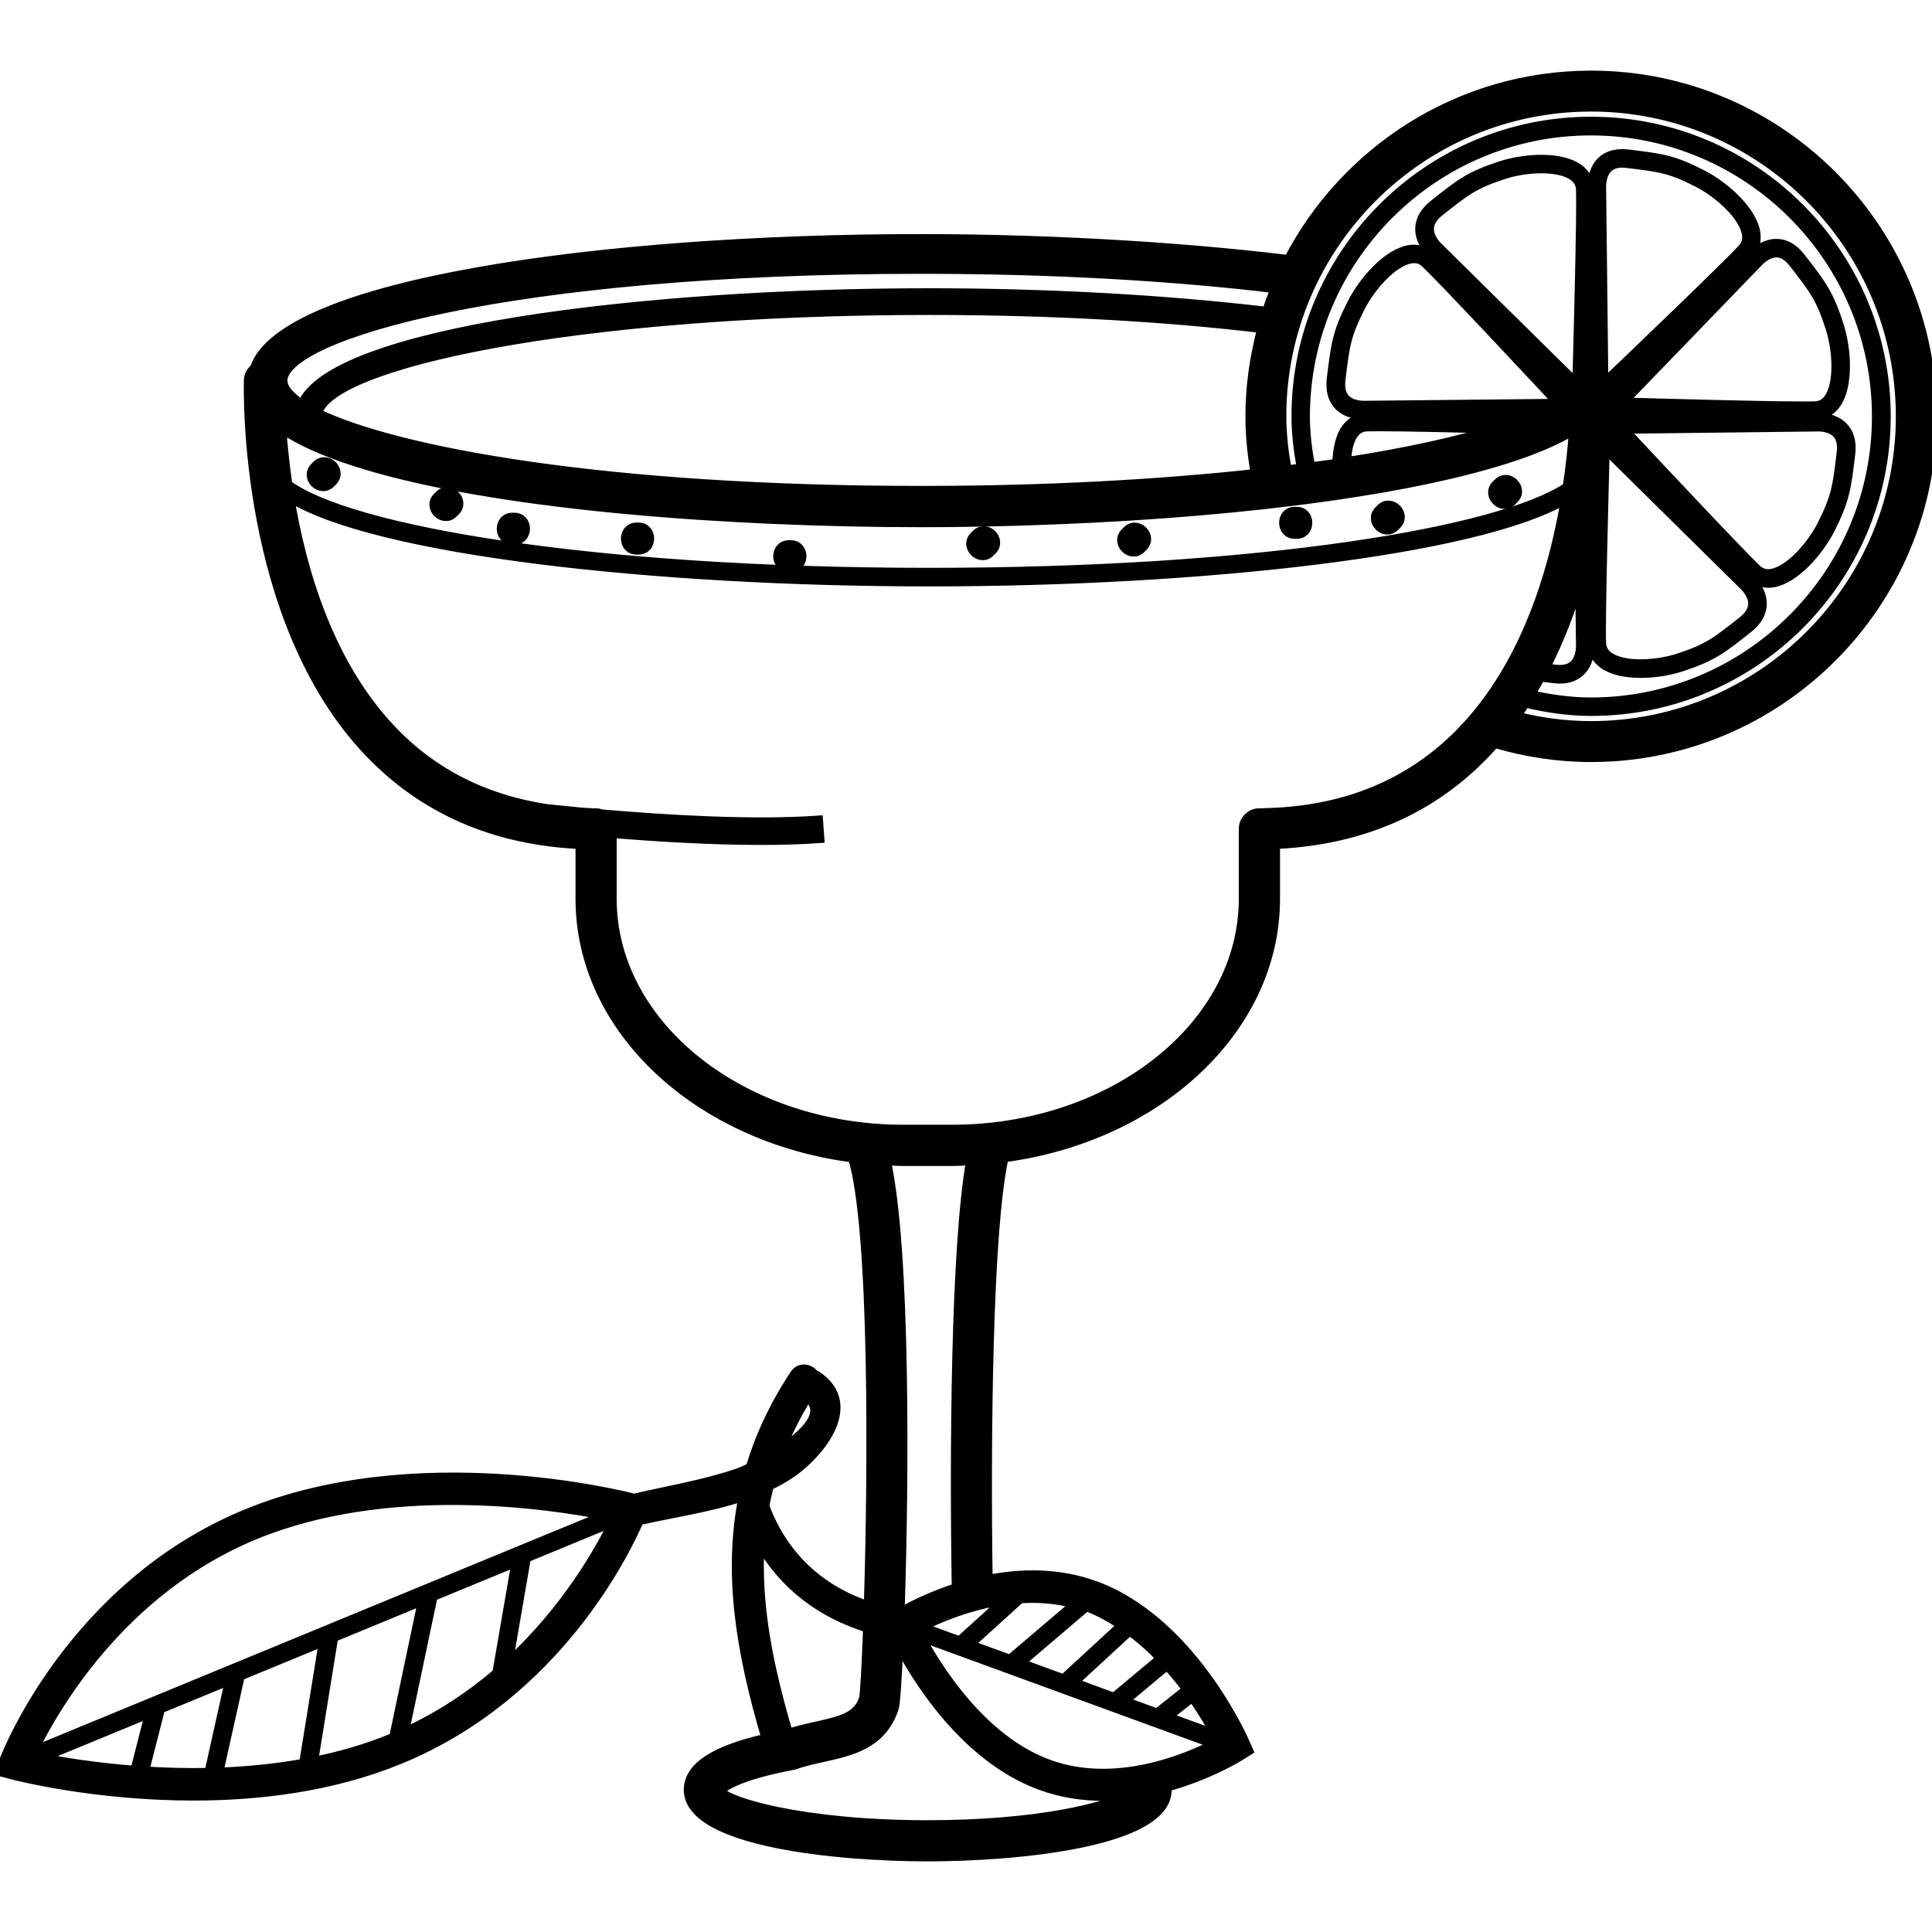 <?xml version="1.0" encoding="UTF-8"?>
<svg xmlns="http://www.w3.org/2000/svg" xmlns:xlink="http://www.w3.org/1999/xlink" fill="#000000" height="256px" width="256px" version="1.1" id="Layer_1" viewBox="0 0 245.096 245.096" xml:space="preserve" stroke="#000000" stroke-width="1.225">

<g id="SVGRepo_bgCarrier" stroke-width="0"></g>

<g id="SVGRepo_tracerCarrier" stroke-linecap="round" stroke-linejoin="round"></g>

<g id="SVGRepo_iconCarrier"> <g> <g> <g> <path d="M201.848,9.572c-16.688,0-31.168,9.516-38.376,23.396c-15.26-1.848-32.364-2.66-46.644-2.66 c-40.268,0-80.984,5.644-84.52,16.448c-0.436,0.356-0.74,0.868-0.756,1.476c-0.036,1.236-0.692,30.384,15.212,47.132 c6.924,7.296,15.96,11.24,26.86,11.736v6.932c0,16.564,15.012,30.304,34.564,32.824c2.752,8.96,2.548,39.72,2.008,56.912 c-5.98-1.988-10.804-6.168-13.216-12.716c0.16-0.86,0.348-1.716,0.572-2.576c1.392-0.676,2.724-1.448,3.908-2.436 c3.472-2.896,7.024-8.18,2.216-11.456c-0.128-0.088-0.252-0.116-0.38-0.156c-0.496-0.772-1.8-1.084-2.472-0.068 c-2.612,3.96-4.424,7.888-5.608,11.828c-0.684,0.336-1.244,0.584-1.532,0.68c-4.308,1.472-8.824,2.216-13.256,3.24 c-1.344-0.352-27.54-6.964-49.216,1.98C9.296,201.124,0.916,222.34,0.568,223.24L0,224.72l1.532,0.4 c0.672,0.176,10.516,2.692,23.008,2.688c8.228,0,17.6-1.088,26.248-4.66C70.54,215,79.276,197,81.064,192.868 c4.248-0.956,8.96-1.624,13.252-3.068c-2.004,9.856-0.308,19.88,2.908,30.752c-6.612,1.5-9.864,3.636-9.864,6.508 c0,6.68,19.072,8.464,30.336,8.464c11.264,0,30.332-1.784,30.332-8.464c0-0.128-0.04-0.248-0.06-0.372 c5.296-1.448,9.084-3.768,9.368-3.948l1.028-0.652l-0.488-1.116c-0.272-0.624-6.872-15.376-18.948-19.792 c-4.716-1.72-9.492-1.584-13.612-0.764c-0.26-17.392-0.044-44.404,2.028-53.58c19.488-2.568,34.428-16.28,34.428-32.808v-6.932 c12.768-0.576,21.652-5.764,27.856-12.832c3.88,1.148,7.972,1.796,12.22,1.796c23.848,0,43.248-19.4,43.248-43.244 C245.096,28.972,225.696,9.572,201.848,9.572z M102.416,177.184c2.556,1.976-0.292,4.76-3.452,6.856 C99.852,181.76,101.012,179.476,102.416,177.184z M32.292,194.708c16.812-6.94,37.116-3.956,44.552-2.488L4.148,222.204 C6.796,216.748,15.376,201.684,32.292,194.708z M5.156,223.016l13.856-5.716l-1.868,7.324 C12.028,224.232,7.78,223.532,5.156,223.016z M18.3,224.704l2.028-7.944l8.836-3.644l-2.624,11.776 C23.644,224.952,20.876,224.872,18.3,224.704z M27.712,224.856l2.732-12.268l10.62-4.38l-2.508,15.516 C34.884,224.388,31.228,224.732,27.712,224.856z M49.976,220.412c-0.088,0.036-0.172,0.084-0.26,0.12 c-3.236,1.336-6.6,2.292-9.98,2.972l2.556-15.804l11.344-4.68L49.976,220.412z M51.256,219.828l3.648-17.328l10.6-4.372 l-2.436,14.136C59.736,215.116,55.812,217.752,51.256,219.828z M64.424,211.052l2.316-13.44l11.124-4.588 C76.14,196.588,71.884,204.216,64.424,211.052z M116.828,34.124c17.46,0,32.544,0.964,44.972,2.452 c-0.396,0.972-0.76,1.96-1.088,2.964c-13.044-1.544-28.088-2.36-42.832-2.36c-36.832,0-75.836,4.964-79.552,14.188 c-1.596-1.064-2.476-2.108-2.476-3.08C35.848,42.496,64.684,34.124,116.828,34.124z M159.284,60.112 c-12.124,1.32-26.432,2.144-42.42,2.144c-40.068,0-66.44-4.912-76.584-9.792c1.136-6.28,32.64-13.12,77.6-13.12 c16.068,0,30.376,0.884,42.244,2.296c-0.956,3.572-1.516,7.304-1.516,11.176C158.604,55.308,158.872,57.732,159.284,60.112z M35.712,54.328c9.156,6.248,32.28,9.916,57.656,11.292c1.372,0.076,2.756,0.148,4.144,0.208 c0.376,0.016,0.748,0.032,1.124,0.048c5.988,0.256,12.092,0.392,18.192,0.392c3.928,0,8.072-0.064,12.332-0.188 c0.264-0.008,0.524-0.016,0.788-0.024c1.472-0.048,2.96-0.1,4.452-0.164c11.992-0.484,23.712-1.464,34.052-2.924 c0.388-0.056,0.772-0.108,1.156-0.168c1.74-0.256,3.432-0.524,5.08-0.804c0.292-0.052,0.592-0.096,0.884-0.148 c0.956-0.168,1.884-0.34,2.804-0.52c0.176-0.032,0.348-0.068,0.52-0.104c9.056-1.776,16.38-4.004,20.764-6.692 c-0.14,2.052-0.396,4.544-0.804,7.26c-8.4,5.68-38.784,10.856-80.968,10.856c-42.92,0-73.656-5.356-81.412-11.156 C36.096,58.82,35.84,56.344,35.712,54.328z M200.444,73.404l0.096,8.352c0.004,0.016,0.108,1.676-0.836,2.588 c-0.544,0.524-1.384,0.716-2.432,0.588c-0.476-0.06-0.872-0.108-1.276-0.164C197.9,81.052,199.352,77.184,200.444,73.404z M199.852,48.536l-17.34-17.112c-0.012-0.008-1.244-1.096-1.216-2.412c0.012-0.764,0.452-1.5,1.312-2.18 c3.372-2.672,4.392-3.48,8.112-4.7c1.448-0.476,3.204-0.76,4.832-0.76c1.604,0,3.084,0.28,4.012,0.928 c0.636,0.444,0.96,1.028,0.984,1.78c0.112,3.208-0.324,19.44-0.468,24.476c-0.072-0.02-0.148-0.028-0.224-0.044 C199.864,48.52,199.856,48.528,199.852,48.536z M197.132,86.06c0.26,0.032,0.516,0.048,0.752,0.048 c1.08,0,1.952-0.316,2.604-0.944c1.344-1.292,1.192-3.408,1.184-3.456l-0.144-12.444c0.268-1.152,0.496-2.276,0.704-3.38 c-0.156,6.344-0.304,13.62-0.232,15.708c0.036,1.1,0.544,2.024,1.468,2.668c1.136,0.796,2.86,1.128,4.688,1.128 c1.768,0,3.636-0.312,5.16-0.812c3.916-1.288,5.064-2.192,8.46-4.888c1.136-0.904,1.724-1.928,1.748-3.048 c0.032-1.864-1.548-3.236-1.584-3.268l-18.32-18.084c0.04-0.548,0.072-1.068,0.1-1.56l0.492,0.528 c0.612,0.66,15.104,16.176,17.868,18.788c0.636,0.6,1.404,0.908,2.248,0.908c0.208,0,0.42-0.016,0.636-0.056 c2.692-0.472,5.732-3.864,7.224-6.816c1.864-3.7,2.04-5.164,2.56-9.5c0.172-1.456-0.132-2.608-0.916-3.416 c-1.288-1.328-3.344-1.176-3.404-1.164l-26.684,0.316c0.02-0.42,0.04-0.824,0.052-1.196l0.736,0.02 c0.812,0.024,18.228,0.536,24.296,0.536c0.624,0,1.128-0.004,1.484-0.016c1.076-0.036,1.98-0.536,2.616-1.44 c1.584-2.248,1.36-6.824,0.344-9.988c-1.264-3.948-2.164-5.108-4.832-8.552c-0.896-1.152-1.912-1.744-3.024-1.764 c-0.02,0-0.04,0-0.06,0c-1.82,0-3.156,1.568-3.184,1.604l-18.36,18.996c0.016-0.604,0.028-1.156,0.032-1.6 c0-0.012-0.008-0.028-0.008-0.04c2.84-2.708,15.676-14.98,18.024-17.52c0.74-0.8,1.028-1.812,0.832-2.92 c-0.476-2.712-3.828-5.768-6.744-7.268c-3.664-1.892-5.108-2.068-9.404-2.592c-1.428-0.172-2.564,0.124-3.36,0.896 c-1.344,1.292-1.188,3.408-1.18,3.456l0.276,24.032c-0.356-0.084-0.72-0.056-1.056,0.056c0.156-5.612,0.56-20.796,0.448-23.968 c-0.036-1.1-0.544-2.024-1.468-2.668c-2.24-1.572-6.752-1.332-9.844-0.316c-3.916,1.284-5.064,2.192-8.464,4.892 c-1.136,0.9-1.724,1.924-1.748,3.048c-0.032,1.864,1.548,3.236,1.584,3.268l17.608,17.384c-0.188,0.252-0.5,0.508-0.788,0.76 c-3.3-3.544-14.532-15.576-16.932-17.852c-0.788-0.748-1.788-1.04-2.88-0.852c-2.692,0.468-5.736,3.856-7.228,6.808 c-1.88,3.708-2.056,5.168-2.58,9.5c-0.176,1.456,0.128,2.604,0.908,3.416c1.028,1.068,2.56,1.18,3.152,1.18 c0.144,0,0.236-0.004,0.244-0.008l22.14-0.224c-0.688,0.32-1.476,0.64-2.296,0.956c-6.788-0.184-17.172-0.436-19.724-0.344 c-1.08,0.036-1.984,0.536-2.62,1.44c-0.748,1.064-1.056,2.664-1.1,4.372c-1.096,0.164-2.248,0.316-3.396,0.472 c-0.392-2.1-0.676-4.236-0.676-6.448c0-19.996,16.264-36.264,36.26-36.264c19.996,0,36.264,16.268,36.264,36.264 c0,19.996-16.268,36.264-36.264,36.264c-2.664,0-5.228-0.384-7.728-0.94c0.46-0.756,0.904-1.52,1.32-2.296 C195.964,85.912,196.5,85.984,197.132,86.06z M203.604,56.864l17.568,17.34c0.012,0.008,1.244,1.096,1.216,2.412 c-0.012,0.764-0.452,1.5-1.312,2.18c-3.372,2.668-4.388,3.476-8.108,4.7c-2.88,0.94-6.972,1.14-8.848-0.168 c-0.636-0.448-0.96-1.028-0.984-1.78C203.024,78.3,203.472,61.676,203.604,56.864z M203.984,21.28 c0.432-0.416,1.048-0.624,1.82-0.624c0.192,0,0.4,0.012,0.608,0.04c4.252,0.52,5.54,0.676,9.028,2.476 c2.708,1.396,5.744,4.192,6.144,6.46c0.132,0.768-0.048,1.408-0.556,1.952c-2.192,2.372-14.116,13.784-17.592,17.104 c-0.004-0.004-0.004-0.004-0.008-0.008l-0.284-24.804C203.144,23.856,203.032,22.196,203.984,21.28z M205.916,54.416 l24.564-0.292c0.024,0.004,1.632-0.116,2.536,0.828c0.532,0.552,0.732,1.388,0.6,2.488c-0.516,4.304-0.672,5.6-2.448,9.124 c-1.388,2.748-4.16,5.82-6.404,6.212c-0.756,0.14-1.372-0.052-1.908-0.556C220.508,69.996,209.176,57.9,205.916,54.416z M205.848,51.04l17.168-17.768c0.012-0.012,1.068-1.228,2.344-1.228c0.012,0,0.024,0,0.036,0c0.752,0.012,1.476,0.46,2.148,1.328 c2.648,3.416,3.444,4.444,4.652,8.204c0.94,2.94,1.128,7.108-0.192,8.988c-0.436,0.62-1.004,0.936-1.732,0.96 C227.056,51.64,210.596,51.176,205.848,51.04z M197.676,51.104c-0.052,0.036-0.116,0.068-0.168,0.104l-24.304,0.248 c-0.004-0.004-1.628,0.112-2.532-0.832c-0.528-0.552-0.728-1.388-0.592-2.488c0.52-4.296,0.676-5.592,2.46-9.124 c1.392-2.744,4.168-5.812,6.412-6.2c0.156-0.024,0.304-0.04,0.448-0.04c0.556,0,1.036,0.196,1.456,0.6 C183.188,35.584,194.316,47.5,197.676,51.104z M190.068,54.38c-4.892,1.56-11.396,3.008-19.284,4.232 c0.056-1.42,0.316-2.708,0.9-3.54c0.436-0.62,1.004-0.936,1.736-0.96c0.344-0.012,0.84-0.016,1.456-0.016 C178.104,54.096,184.604,54.24,190.068,54.38z M96.388,195.744c3.12,5.448,7.924,8.976,13.716,10.752 c-0.176,4.788-0.364,8.108-0.496,8.928c-0.744,2.32-2.592,2.828-6.076,3.596c-1.236,0.272-2.492,0.568-3.532,0.928 C97.476,211.448,95.868,203.516,96.388,195.744z M117.696,231.528c-16.052,0-25.556-2.96-26.364-4.304 c0.24-0.484,2.328-2.008,9.352-3.32c1.24-0.436,2.5-0.712,3.712-0.98c3.536-0.78,7.544-1.664,9.02-6.276 c0.16-0.5,0.376-3.54,0.576-8.108c2.196,4.212,8.352,14.404,18.044,17.948c2.672,0.976,5.364,1.356,7.944,1.356 c1.104,0,2.184-0.076,3.24-0.2C140.512,229.316,131.56,231.528,117.696,231.528z M121.356,201.452 c-3.532,1.144-6.16,2.556-7.216,3.172c0.576-16.708,0.772-46.072-1.744-57.408c0.744,0.032,1.484,0.092,2.236,0.092h6.12 c0.82,0,1.624-0.06,2.432-0.1C121.228,158.068,121.06,184.484,121.356,201.452z M133.012,223.828 c-8.472-3.092-14.132-12.2-16.304-16.248l37.436,13.68C150.536,223.108,141.5,226.936,133.012,223.828z M154.252,220.088 l-6.208-2.268l3.236-2.56C152.596,217.156,153.58,218.84,154.252,220.088z M150.608,214.344l-3.816,3.02l-4.232-1.544 l5.504-4.596C148.996,212.264,149.852,213.308,150.608,214.344z M147.304,210.38l-5.972,4.988l-5.204-1.9l7.18-6.62 C144.764,207.92,146.1,209.108,147.304,210.38z M137.948,203.844c1.58,0.576,3.024,1.416,4.408,2.34l-7.424,6.844l-5.576-2.04 l8.44-7.188C137.844,203.82,137.896,203.824,137.948,203.844z M136.46,203.452l-8.328,7.092l-5.188-1.896l6.468-5.864 C131.7,202.628,134.08,202.808,136.46,203.452z M127.544,202.948l-5.804,5.26l-4.928-1.8 C118.932,205.324,122.888,203.604,127.544,202.948z M160.528,103.132c-0.084,0-0.164,0.008-0.248,0.02l-0.536,0.004 c-1.092,0.012-1.976,0.904-1.976,2v8.868c0,16.144-16.604,29.276-37.016,29.276h-6.12c-20.412,0-37.012-13.132-37.012-29.276 v-8.336c5.756,0.476,12.62,0.892,18.952,0.892c2.588,0,5.088-0.072,7.392-0.236l-0.164-2.26 c-8.304,0.584-19.304-0.08-27.52-0.792c-0.2-0.072-0.408-0.132-0.636-0.136l-0.532-0.004c-0.084-0.012-0.168-0.02-0.248-0.02 c-0.444-0.012-0.86-0.06-1.296-0.084c-1.568-0.148-2.964-0.292-4.18-0.42c-7.86-1.18-14.492-4.516-19.724-10.028 c-7.96-8.384-11.432-20.236-12.952-29.576C47.544,69.836,83.208,73.78,117.9,73.78c34.22,0,69.384-3.84,80.728-10.48 C195.948,79.308,187.44,102.52,160.528,103.132z M201.848,92.092c-3.292,0-6.48-0.44-9.532-1.212 c0.404-0.568,0.784-1.148,1.16-1.732c2.7,0.632,5.48,1.064,8.372,1.064c20.62,0,37.4-16.776,37.4-37.396 s-16.776-37.396-37.4-37.396c-20.624,0-37.396,16.776-37.396,37.396c0,2.264,0.284,4.448,0.684,6.6 c-0.628,0.084-1.228,0.172-1.872,0.248c-0.408-2.232-0.692-4.5-0.692-6.848c0-21.656,17.616-39.276,39.272-39.276 s39.276,17.62,39.276,39.276S223.504,92.092,201.848,92.092z"></path> <path d="M55.752,62.824c-0.084,0.084-0.168,0.168-0.248,0.248c-1.292,1.292,0.712,3.296,2.004,2.004 c0.084-0.084,0.168-0.168,0.248-0.248C59.048,63.536,57.044,61.532,55.752,62.824z"></path> <path d="M65.252,65.66c-0.084,0-0.168,0-0.248,0c-1.824,0-1.828,2.836,0,2.836c0.084,0,0.168,0,0.248,0 C67.076,68.496,67.08,65.66,65.252,65.66z"></path> <path d="M81.004,66.908c-0.084,0-0.168,0-0.248,0c-1.824,0-1.828,2.836,0,2.836c0.084,0,0.168,0,0.248,0 C82.828,69.744,82.832,66.908,81.004,66.908z"></path> <path d="M100.324,69.144c-0.084,0-0.168,0-0.248,0c-1.824,0-1.828,2.836,0,2.836c0.084,0,0.168,0,0.248,0 C102.148,71.98,102.152,69.144,100.324,69.144z"></path> <path d="M144.756,69.58c0.084-0.084,0.168-0.168,0.248-0.248c1.292-1.292-0.712-3.296-2.004-2.004 c-0.084,0.084-0.168,0.168-0.248,0.248C141.46,68.868,143.464,70.872,144.756,69.58z"></path> <path d="M164.252,67.744c0.084,0,0.168,0,0.248,0c1.824,0,1.828-2.836,0-2.836c-0.084,0-0.168,0-0.248,0 C162.428,64.908,162.428,67.744,164.252,67.744z"></path> <path d="M125.608,70.036c0.084-0.084,0.168-0.168,0.248-0.248c1.292-1.292-0.712-3.3-2.004-2.004 c-0.084,0.084-0.168,0.168-0.248,0.248C122.312,69.324,124.316,71.328,125.608,70.036z"></path> <path d="M40.184,59.028c-0.084,0.084-0.168,0.168-0.248,0.248c-1.292,1.292,0.712,3.296,2.004,2.004 c0.084-0.084,0.168-0.168,0.248-0.248C43.48,59.74,41.476,57.736,40.184,59.028z"></path> <path d="M176.94,66.784c0.084-0.084,0.168-0.168,0.248-0.248c1.292-1.292-0.712-3.296-2.004-2.004 c-0.084,0.084-0.168,0.168-0.248,0.248C173.644,66.072,175.648,68.076,176.94,66.784z"></path> <path d="M191.816,63.532c0.084-0.084,0.168-0.168,0.248-0.248c1.292-1.292-0.712-3.296-2.004-2.004 c-0.084,0.084-0.168,0.168-0.248,0.248C188.52,62.82,190.524,64.824,191.816,63.532z"></path> </g> </g> </g> </g>

</svg>

